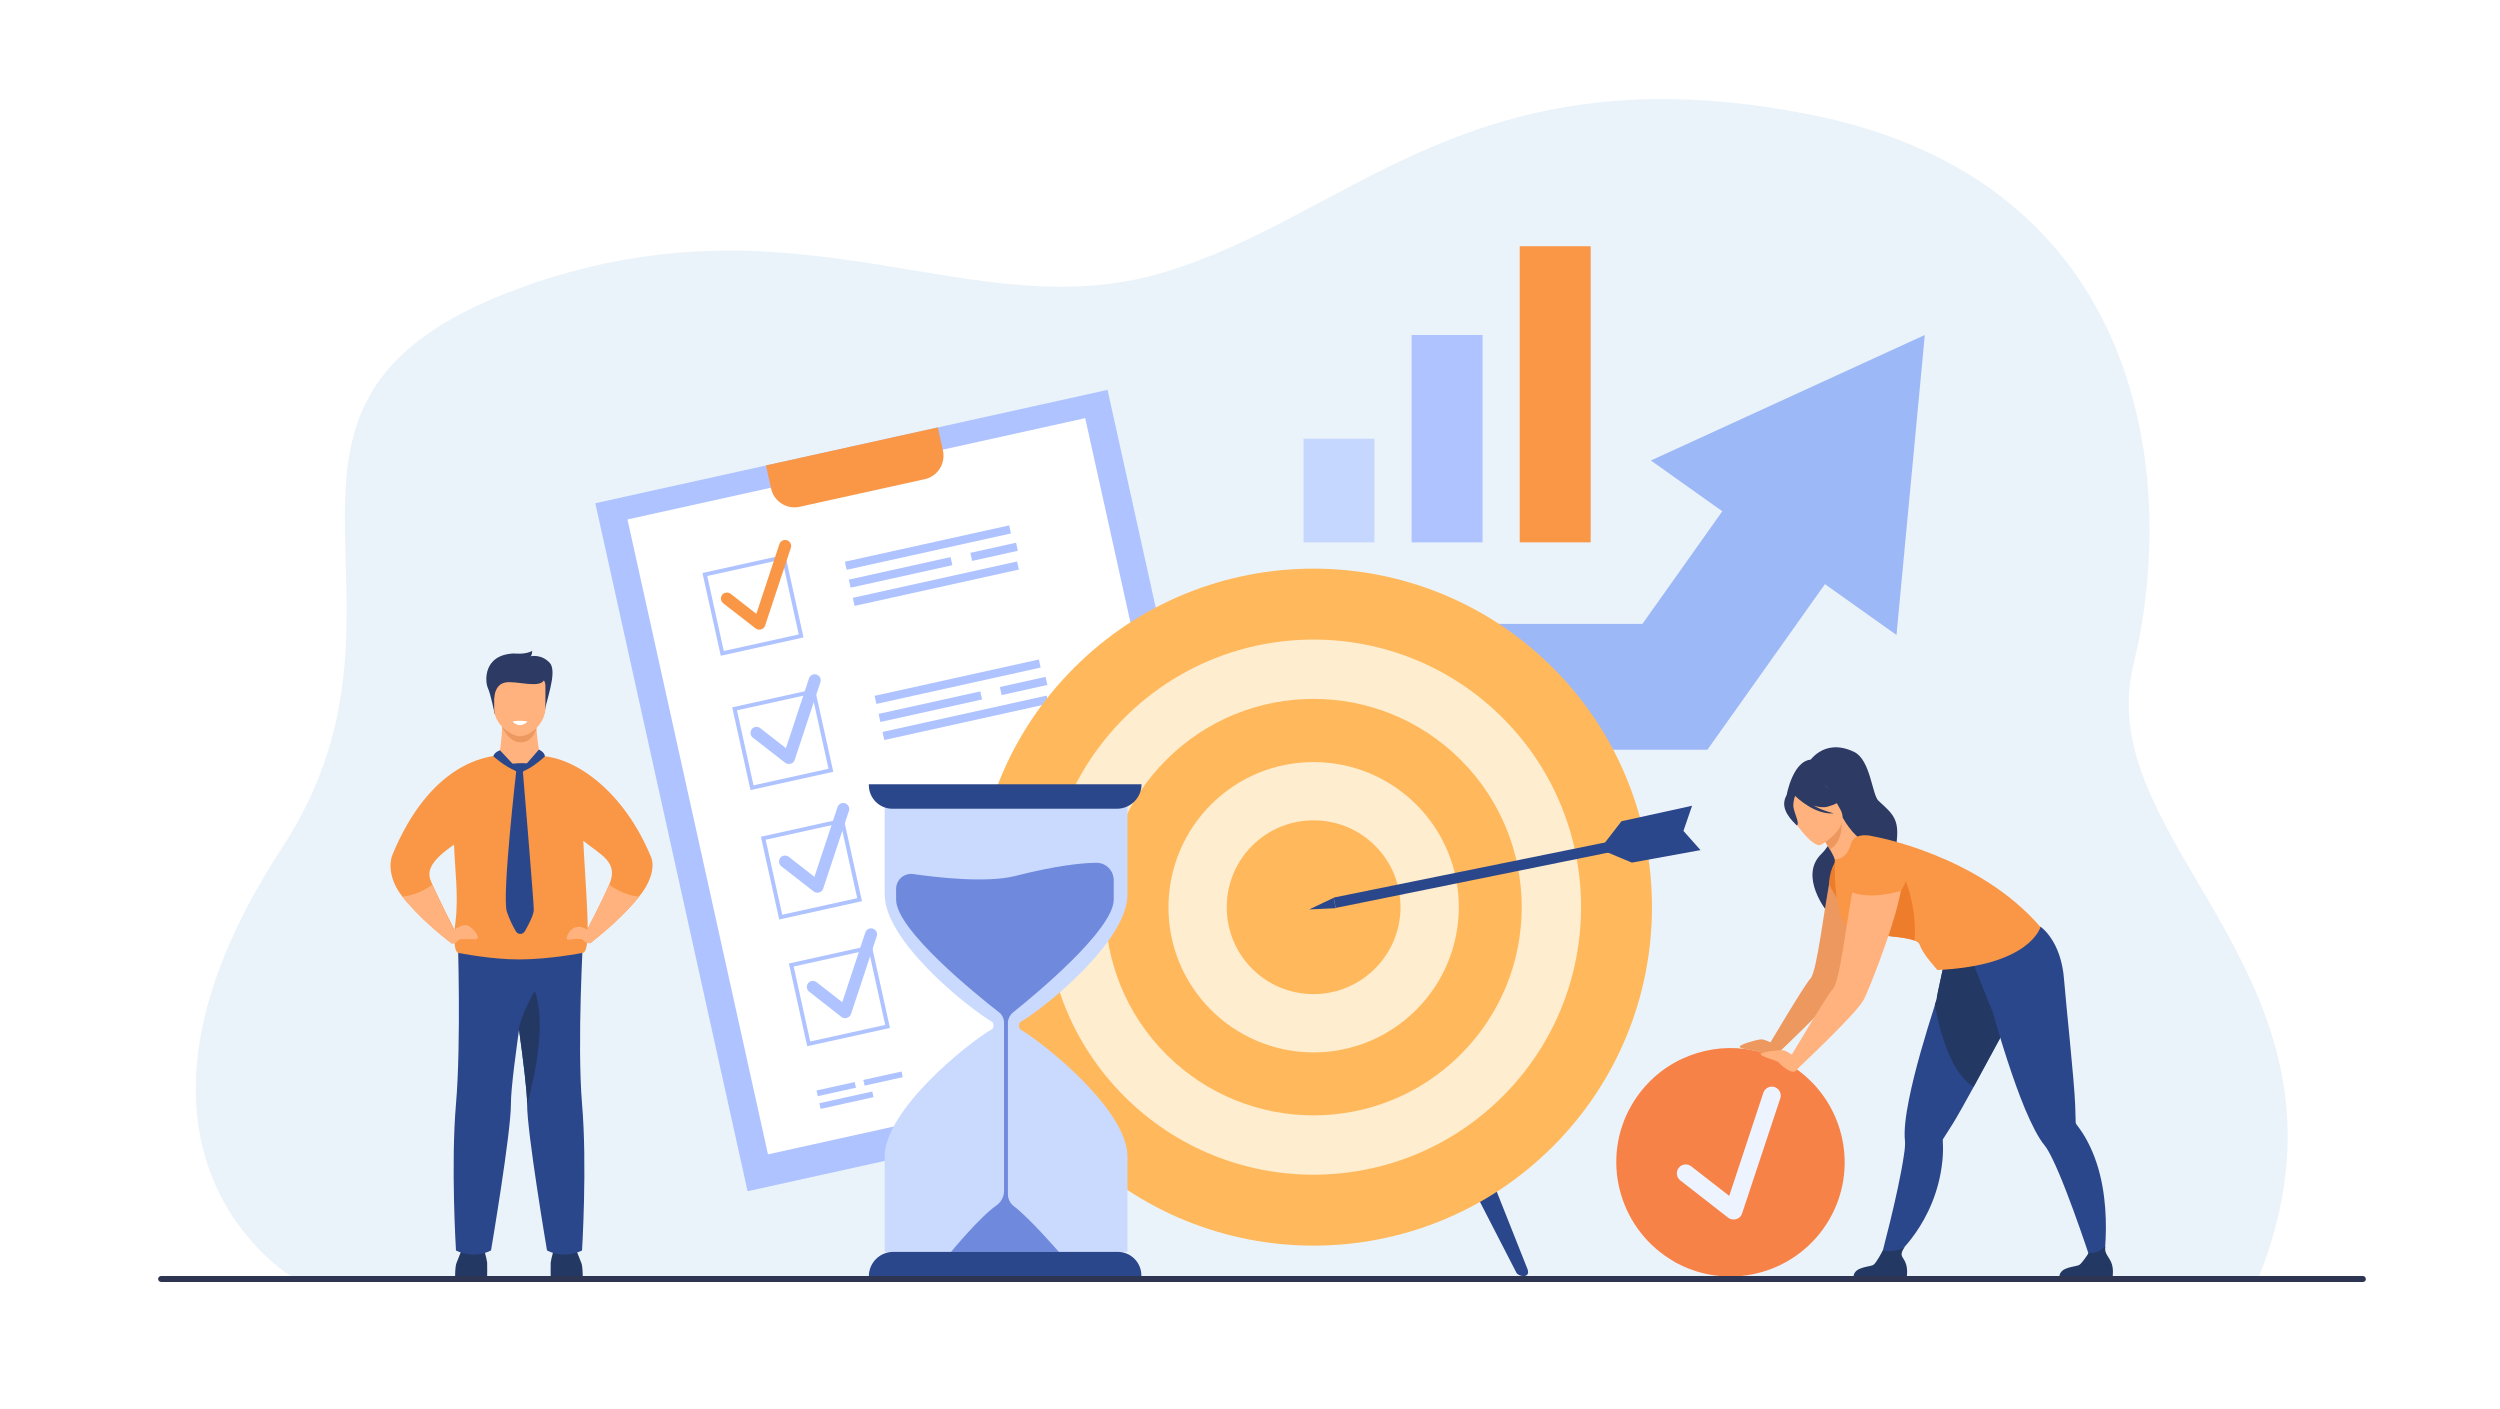 <?xml version="1.0" encoding="utf-8"?>
<svg xmlns="http://www.w3.org/2000/svg" xmlns:xlink="http://www.w3.org/1999/xlink" version="1.1" id="_x2018_ŽÓť_x5F_1" x="0px" y="0px" viewBox="0 0 1420 800" style="enable-background:new 0 0 1420 800;" xml:space="preserve" width="800" height="451">
<style type="text/css">
	.st0{fill:#FFFFFF;}
	.st1{fill:#EBF3FA;}
	.st2{fill:#AEC3FF;}
	.st3{fill:#F99746;}
	.st4{fill:#9CB8F7;}
	.st5{fill:#C5D7FF;}
	.st6{fill:#233862;}
	.st7{fill:#FFB27D;}
	.st8{fill:#ED985F;}
	.st9{fill:#2C3A64;}
	.st10{fill:#2B478B;}
	.st11{fill:#FFB95C;}
	.st12{fill:#FFEDCF;}
	.st13{fill:#F78248;}
	.st14{fill:#ED7D2B;}
	.st15{fill:#EEF4FF;}
	.st16{fill:#CADAFF;}
	.st17{fill:#6F89DD;}
	.st18{fill:#2E3552;}
</style>
<rect class="st0" width="1420" height="800"/>
<g>
	<path class="st1" d="M165.5,724.7c0,0-118.6-70-5.3-243.4c93.4-142.9-45.4-255.9,141.4-320.2c154.2-53.1,250.3,25.3,358.2-6.3   s175.6-128,367.9-90.1s209.4,209.1,184.1,312.6c-25.3,103.5,138.5,178.9,71.3,347.5H165.5z"/>
	<g>
		<g>
			
				<rect x="378.1" y="248.6" transform="matrix(0.976 -0.216 0.216 0.976 -84.58 124.609)" class="st2" width="298.1" height="400.4"/>
			
				<rect x="393.4" y="261.6" transform="matrix(0.976 -0.216 0.216 0.976 -84.067 124.435)" class="st0" width="266.4" height="369.5"/>
			<path class="st3" d="M435.1,264.1l2.9,13.2c1.6,7.3,8.9,11.9,16.2,10.3l71.1-15.7c7.3-1.6,11.9-8.9,10.3-16.2l-2.9-13.2     L435.1,264.1z"/>
		</g>
		<g>
			<g>
				<g>
					<path class="st2" d="M473.3,438.1l-47,10.4l-10.4-47l47-10.4L473.3,438.1z M428,445.8l42.6-9.4l-9.4-42.6l-42.6,9.4L428,445.8z       "/>
				</g>
				<g>
					<path class="st2" d="M448.8,433.6c-1,0.2-2,0-2.8-0.6l-18.4-14.3c-1.5-1.2-1.7-3.3-0.6-4.8c1.2-1.5,3.3-1.7,4.8-0.6l14.6,11.4       l13.1-39.6c0.6-1.8,2.5-2.8,4.3-2.2c1.8,0.6,2.8,2.5,2.2,4.3l-14.6,44.1c-0.3,1.1-1.2,1.9-2.2,2.2       C449,433.5,448.9,433.5,448.8,433.6z"/>
				</g>
			</g>
			<g>
				<g>
					<path class="st2" d="M489.6,511.6l-47,10.4l-10.4-47l47-10.4L489.6,511.6z M444.3,519.3l42.6-9.4l-9.4-42.6l-42.6,9.4       L444.3,519.3z"/>
				</g>
				<g>
					<path class="st2" d="M465,506.7c-1,0.2-2,0-2.8-0.6l-18.4-14.3c-1.5-1.2-1.7-3.3-0.6-4.8c1.2-1.5,3.3-1.7,4.8-0.6l14.6,11.4       l13.1-39.6c0.6-1.8,2.5-2.8,4.3-2.2c1.8,0.6,2.8,2.5,2.2,4.3l-14.6,44.1c-0.3,1.1-1.2,1.9-2.2,2.2       C465.2,506.7,465.1,506.7,465,506.7z"/>
				</g>
			</g>
			<g>
				<g>
					<path class="st2" d="M505.5,583.6l-47,10.4l-10.4-47l47-10.4L505.5,583.6z M460.2,591.3l42.6-9.4l-9.4-42.6l-42.6,9.4       L460.2,591.3z"/>
				</g>
				<g>
					<path class="st2" d="M480.8,578c-1,0.2-2,0-2.8-0.6L459.6,563c-1.5-1.2-1.7-3.3-0.6-4.8c1.2-1.5,3.3-1.7,4.8-0.6l14.6,11.4       l13.1-39.6c0.6-1.8,2.5-2.8,4.3-2.2c1.8,0.6,2.8,2.5,2.2,4.3l-14.6,44.1c-0.3,1.1-1.2,1.9-2.2,2.2C481,578,480.9,578,480.8,578       z"/>
				</g>
			</g>
			<g>
				
					<rect x="496.4" y="384.6" transform="matrix(0.976 -0.216 0.216 0.976 -70.795 126.828)" class="st2" width="95.6" height="4.7"/>
				
					<rect x="500.9" y="405.1" transform="matrix(0.976 -0.216 0.216 0.976 -75.12 128.295)" class="st2" width="95.6" height="4.7"/>
				
					<rect x="568.4" y="387" transform="matrix(0.976 -0.216 0.216 0.976 -70.433 135.013)" class="st2" width="26.6" height="4.7"/>
				
					<rect x="499.1" y="398.8" transform="matrix(0.976 -0.216 0.216 0.976 -74.232 123.808)" class="st2" width="59.2" height="4.7"/>
			</g>
			<g>
				<g>
					<path class="st2" d="M456.4,361.8l-47,10.4l-10.4-47l47-10.4L456.4,361.8z M411.1,369.5l42.6-9.4l-9.4-42.6l-42.6,9.4       L411.1,369.5z"/>
				</g>
				<g>
					<path class="st3" d="M432,357.3c-1,0.2-2,0-2.8-0.6l-18.4-14.3c-1.5-1.2-1.7-3.3-0.6-4.8c1.2-1.5,3.3-1.7,4.8-0.6l14.6,11.4       l13.1-39.6c0.6-1.8,2.5-2.8,4.3-2.2c1.8,0.6,2.8,2.5,2.2,4.3l-14.6,44.1c-0.3,1.1-1.2,1.9-2.2,2.2       C432.1,357.3,432,357.3,432,357.3z"/>
				</g>
			</g>
			<g>
				
					<rect x="479.5" y="308.4" transform="matrix(0.976 -0.216 0.216 0.976 -54.711 121.374)" class="st2" width="95.6" height="4.7"/>
				
					<rect x="484" y="328.9" transform="matrix(0.976 -0.216 0.216 0.976 -59.036 122.842)" class="st2" width="95.6" height="4.7"/>
				
					<rect x="551.6" y="310.8" transform="matrix(0.976 -0.216 0.216 0.976 -54.348 129.558)" class="st2" width="26.6" height="4.7"/>
				
					<rect x="482.2" y="322.5" transform="matrix(0.976 -0.216 0.216 0.976 -58.147 118.354)" class="st2" width="59.2" height="4.7"/>
			</g>
			<g>
				
					<rect x="464.2" y="616.8" transform="matrix(0.976 -0.216 0.216 0.976 -122.48 117.396)" class="st2" width="22.2" height="3.3"/>
				
					<rect x="490.8" y="610.8" transform="matrix(0.976 -0.216 0.216 0.976 -120.57 123.028)" class="st2" width="22.2" height="3.3"/>
				
					<rect x="465.7" y="623.1" transform="matrix(0.976 -0.216 0.216 0.976 -123.71 118.804)" class="st2" width="30.8" height="3.3"/>
			</g>
		</g>
	</g>
	<g>
		<g>
			<polygon class="st4" points="1051.1,311.1 1036.6,331.5 969.8,425.6 698.3,425.6 657.6,354.1 932.9,354.1 978.3,290.1      992.8,269.7    "/>
		</g>
		<g>
			<polygon class="st4" points="1077.2,360.4 1093.3,190 937.7,261.3    "/>
		</g>
	</g>
	<g>
		<rect x="740.4" y="248.9" class="st5" width="40.3" height="58.9"/>
		<rect x="801.8" y="190" class="st2" width="40.3" height="117.8"/>
		<rect x="863.2" y="139.6" class="st3" width="40.3" height="168.2"/>
	</g>
	<g>
		<path class="st6" d="M258.5,724.5c0,0,0-5.6,0.8-7.4c0.8-1.9,3.7-9.4,3.7-9.4h11.4c0,0,2.1,6.9,2.3,9.2c0.1,2.3,0,7.7,0,7.7H258.5    z"/>
		<path class="st6" d="M331,724.5c0,0,0-5.6-0.8-7.4c-0.8-1.9-3.7-9.4-3.7-9.4h-11.4c0,0-2.1,6.9-2.3,9.2c-0.1,2.3,0,7.7,0,7.7H331z    "/>
		<path class="st7" d="M285.3,410.9c0,0-0.4,12.4-2,18l-12.6,8.8l47.4,7.1l-11.3-15.6c0,0-3.4-16.7-1.6-22.9    C307,400.1,285.3,410.9,285.3,410.9z"/>
		<path class="st8" d="M285.2,412.6c0,0,3.8,9,10.8,8.8c7.1-0.2,8.7-8.2,8.7-8.2L285.2,412.6z"/>
		<path class="st9" d="M281,405.3c0,0-2.3-11.4-3.9-14.8c-1.6-3.5-2.9-18.8,14.7-19.6c0,0,6.8,0.8,10.5-1.5c0,0,0,2.3-0.9,3.1    c0,0,6.1-1.5,10.9,3.8c4.8,5.3-3.2,23.9-2.8,28.3L281,405.3z"/>
		<path class="st7" d="M295.2,417.9c-5.1-0.1-14.5-6.9-14.5-15.4v-13.2c0-3.1,2.1-5.6,4.8-5.6H305c2.6,0,4.8,2.5,4.8,5.6v12.4    C309.8,410.7,301.1,418.1,295.2,417.9z"/>
		<path class="st9" d="M280.7,396.5c0,0,0-7.9,6.3-9.1c6.3-1.2,20.3,3.9,22.3-1.9c2-5.8-27.1-5.7-28.6-2    C279.2,387.1,280.7,396.5,280.7,396.5z"/>
		<path class="st10" d="M260,531c0,0,2,61-1,95.8c-3,34.8,0,83.2,0,83.2s9.5,5.3,19.9,0c0,0,11.4-67.2,11.3-83.2    c-0.1-17,12.4-93.1,12.4-93.1L260,531z"/>
		<path class="st10" d="M330.6,710c0,0-9.5,5.3-19.9,0c0,0-11.4-67.2-11.3-83.2c0-7.2-2.2-24.9-4.7-43c-3.5-24.7-7.6-50.1-7.6-50.1    l44.2-2.8c0,0-3.6,61.1-0.7,95.9C333.6,661.5,330.6,710,330.6,710z"/>
		<path class="st6" d="M299.4,626.8c0-7.2-2.2-24.9-4.7-43c2.6-10.8,9.1-21.2,9.1-21.2C312,585.5,299.4,626.8,299.4,626.8z"/>
		<path class="st3" d="M369.9,486.8c-15.4-37.6-43-57-63.1-57.7c-4.4,5.8-7.6,7.2-11.6,8.8c-6.5-0.9-11.9-8.9-11.9-9.1    c-7.1,0.7-38.9,4.3-60.5,56.7c-1.7,4.1-2,13.8,5.7,23.4c5.5,6.8,14,15.7,27.3,26.1c0,0,1.3-2.7,2.4-7c0,0-7.9-15.4-12.6-25.8    c-2.3-5.1-5-10.9,12.3-22.7c0.4,13.2,2.6,28.8,0.9,43c-2.3,18.8,1.6,18.5,1.6,18.5s5.1,1,12.3,2c6.5,0.9,14.6,1.7,22.1,1.7    c17.2,0,36-3.7,36-3.7c2.1,0,2.9-4.6,3-11.6c1,3.5,2,5.6,2,5.6c13.3-10.4,21.8-19.3,27.3-26.1    C370.8,499.4,371.6,490.9,369.9,486.8z M346,502.3c-3.9,9-10.5,21.6-12.2,24.9c0-11.3-1.3-27.2-1.9-39c-0.2-3.9-0.4-7.5-0.6-10.9    C341.9,485.8,351.5,489.5,346,502.3z"/>
		<path class="st10" d="M284,425.9c0,0-3.2,1-3.8,3.4c0,0,9.6,8.5,15.1,8.7L284,425.9z"/>
		<path class="st10" d="M295.2,438l10.9-12.5c0,0,3.4,1.5,3.4,3.9C309.5,429.4,299.9,438.3,295.2,438z"/>
		<path class="st10" d="M293.3,437c0,0-8.3,71.9-5.4,80.6c1.5,4.5,3.5,8.4,5.1,11.1c1.1,2,4,2,5.1,0c2.2-3.8,5.1-9.4,5.1-12.2    c0-4.6-6.3-79.6-6.3-79.6L293.3,437z"/>
		<path class="st10" d="M291.1,433.5c0,0,5-0.5,8.1-0.2c0.6,0.1,0.9,0.7,0.6,1.3c-0.9,1.5-2.6,4.2-4.4,4.2    C292.8,438.8,288.8,433.7,291.1,433.5z"/>
		<path class="st0" d="M291.1,409.5c0,0,1.6,2.2,4.4,2.1c2.8-0.1,4.1-2.1,4.1-2.1S294.9,408.7,291.1,409.5z"/>
		<path class="st7" d="M256.6,528.9c0,0,6.2-5.6,10.1-2.9c4.1,2.8,6,6.9,3.7,7.2c-2.3,0.3-9.4-0.6-10,0.5s-3.6,3.1-4.5,1.5    C254.8,533.5,256.6,528.9,256.6,528.9z"/>
		<path class="st7" d="M258.1,528.1c-1.1,4.3-2.4,7-2.4,7c-13.3-10.4-21.8-19.3-27.3-26.1c4.1-0.3,10.1-1.8,17.1-6.7    C250.2,512.7,258.1,528.1,258.1,528.1z"/>
		<path class="st7" d="M335,528.9c0,0-5.3-4.9-9.9-1.6c-2.6,1.8-4.4,6.6-2.1,6.2c2.3-0.4,7.6-0.9,8.3,0.2c0.7,1.1,3.1,2.6,4.5,1.5    C337.5,533.7,335,528.9,335,528.9z"/>
		<path class="st7" d="M333.4,528.1c1.1,4.3,2.4,7,2.4,7c13.3-10.4,21.8-19.3,27.3-26.1c-4.1-0.3-10.1-1.8-17.1-6.7    C341.3,512.7,333.4,528.1,333.4,528.1z"/>
	</g>
	<g>
		<g>
			<path class="st10" d="M833.8,642.2l-9,4.7c-1.1,0.6-1.5,1.9-0.9,3l37.4,72.7c1.1,2.3,8.1,3.5,6.4-1.8l-30.8-77.6     C836.2,642,834.9,641.6,833.8,642.2z"/>
		</g>
		<g>
			
				<ellipse transform="matrix(0.707 -0.707 0.707 0.707 -145.606 678.45)" class="st11" cx="746.2" cy="515" rx="192.3" ry="192.3"/>
			
				<ellipse transform="matrix(0.707 -0.707 0.707 0.707 -145.606 678.45)" class="st12" cx="746.2" cy="515" rx="152" ry="152"/>
			
				<ellipse transform="matrix(0.707 -0.707 0.707 0.707 -145.606 678.45)" class="st11" cx="746.2" cy="515" rx="118.3" ry="118.3"/>
			<path class="st12" d="M828.6,515.5c0.3-45.5-36.4-82.6-82-82.9c-45.5-0.3-82.6,36.4-82.9,82c-0.3,45.5,36.4,82.6,82,82.9     C791.2,597.7,828.3,561,828.6,515.5z"/>
			<path class="st11" d="M795.5,515.3c0.2-27.3-21.8-49.5-49.1-49.6c-27.3-0.2-49.5,21.8-49.6,49.1c-0.2,27.3,21.8,49.5,49.1,49.6     C773.1,564.5,795.3,542.5,795.5,515.3z"/>
		</g>
	</g>
	<g>
		<g>
			<path class="st13" d="M948.1,714.6c0.8,0.5,1.6,1,2.4,1.5c0.3,0.2,0.6,0.3,0.8,0.5c0.6,0.4,1.3,0.7,1.9,1     c30.6,15.8,68.5,4.8,85.9-25.3c16.6-28.7,8.6-64.9-17.3-84.3c-2.1-1.5-4.2-3-6.5-4.3c-0.8-0.5-1.7-0.9-2.5-1.4     c-0.8-0.4-1.6-0.8-2.4-1.2c-2.5-1.2-5.1-2.2-7.7-3c-3.9-1.2-7.8-2.1-11.7-2.6c-12.2-1.5-24.5,0.5-35.5,5.6     c-11.7,5.4-21.8,14.4-28.8,26.4C909.3,657.6,919,696,948.1,714.6z"/>
		</g>
		<g>
			<path class="st9" d="M1031.2,431.4c-0.2-0.8,17.3,7.9,18.2,8.9c8.2,9.1,5.9,21,1.2,21.1c-3,0.1-2.4,5.1-2.4,5.1l-33.5-14.2     C1014.5,452.3,1018.6,428.7,1031.2,431.4z"/>
			<path class="st9" d="M1027,433.3c0,0,8.3-15,26.1-6.5c9.4,4.5,10.2,24.4,13.9,27.8c8.3,7.6,11.8,10.4,10.3,23.3     c-1.5,12.9-41.7,29.1-39.4,39.8c0,0-16.5-20.3-3.3-33c5-4.8,10.5-16.2,10-18.3C1044.1,464.4,1027,433.3,1027,433.3z"/>
			<path class="st8" d="M1040.3,494.7c2.2-10.8,16.3-14.2,22.9-5.3c1.2,1.6,2,3.5,2.3,5.7c1.5,12.3-18.1,62.4-21,66.9     c-5.1,8.3-35.3,36.6-35.3,36.6l-5.6-3.4c0,0,21.4-36.2,24.7-39.6C1032.2,551.5,1036,515.2,1040.3,494.7z"/>
			<path class="st8" d="M1011.4,595.1c0,0-8.1-5.3-11.2-5c-3.1,0.3-12,2.9-12.1,4.2c-0.1,1.3,9.9,2.1,10.6,2.8     c0.7,0.7,7.5,5.3,9.9,3.8C1011.1,599.6,1011.4,595.1,1011.4,595.1z"/>
			<path class="st10" d="M1068,715.5l7.3-1.1c0,0,24.4-19.4,28-55.5c0.4-3.7,0.4-7.4,0.2-11.2c0-0.4,0-0.9,0.3-1.2c0,0,0,0,0,0     c0.8-1.2,2.7-4.2,5.4-8.5c2.6-4.2,7-12.1,11.9-21c8.8-16,19-35.2,22.5-41.3c11.2-19.5,5.8-32.6,5.8-32.6s-31.2-3.1-39.8-10.6     l-3.1,4.7c0,0-6.8,29.9-6.4,30.1c-0.3,1-0.7,2.1-1,3.1c-5.3,16.5-11.5,37.1-14.8,53.8c-1.9,9.4-2.9,17.7-2.3,23.3     c0.2,1.9,0,4.9-0.6,8.5C1078.3,677.5,1068,715.5,1068,715.5z"/>
			<path class="st6" d="M1052.8,724.7h30.3c0,0,0.7-4.6-0.9-8.1c-1.5-3.4-3.7-3.5-0.3-8.7c-1.9,2-8.1,2.8-12.5,2.2     c-0.5,0.9-3.5,6.7-5.2,8C1062.2,719.5,1053.4,719,1052.8,724.7z"/>
			<path class="st6" d="M1099,570.4c2.6,14.6,8.9,38.8,22,46.6c8.8-16,19-35.2,22.5-41.3c11.2-19.5,5.8-32.6,5.8-32.6     s-31.2-3.1-39.8-10.6l-3.1,4.7c0,0-6.8,29.9-6.4,30.1C1099.7,568.4,1099.3,569.4,1099,570.4z"/>
			<path class="st14" d="M1043.5,487.9c0,0-4.1,4.3-4.6,13.6c0,0,5.1,15.7,21.1,18.2C1060,519.8,1047.4,487.9,1043.5,487.9z"/>
			<path class="st10" d="M1120.2,545.3l-0.1-5.7c11.3,1.4,38.9-13.5,38.9-13.5s11.8,7.8,13.4,30.2c0.8,10.9,5.8,57.2,6.3,71     c0.2,5,0.3,8.6,0.3,10c0,0,0,0,0,0c0,0.4,0.2,0.8,0.5,1.2c2.3,3,4.4,6.1,6.1,9.4c17.2,32,8.2,75.5,8.2,75.5l-4-1     c0,0-14.5-45.1-24.1-64.6c-1.6-3.3-3.1-5.9-4.3-7.4c-3.6-4.3-7.3-11.7-11.1-20.6c-7-16.8-13.8-38.9-18.7-56.1     C1131.3,573.9,1120.2,545.3,1120.2,545.3z"/>
			<path class="st7" d="M1054.2,507.6c18.4-4.2,6.7-30.1,5.6-29.7c-2.6-0.5-8.2-5-13.2-13.8l-0.7,0.6l-11.3,9.9c0,0,2.6,3.9,4.8,7.6     c1.7,3,3.2,5.9,2.9,6.9C1041.5,489.9,1049.3,508.7,1054.2,507.6z"/>
			<path class="st8" d="M1034.6,474.6c0,0,2.6,3.9,4.8,7.6c7-4.3,7-13.1,6.5-17.6L1034.6,474.6z"/>
			<path class="st7" d="M1034.3,479.6c0,0,17.1-9.5,11-20.1c-6.1-10.6-8-18.9-19.1-13.3c-11.2,5.6-10.9,10.9-9.8,14.9     C1017.6,465.2,1029.7,481.8,1034.3,479.6z"/>
			<path class="st9" d="M1013.5,455c0.8-4.7,3.2-5.1,4.8-4.8c6.3-10.4,16.6-6.4,16.6-6.4c5.5,6.9,13.5,8.1,13.5,8.1s-2,3.7-10.2,6     c-2.5,0.7-5.3,0.3-8.1-0.6c5.7,3.2,11.6,4.4,11.6,4.4c-10.8,1-21-8.9-22.1-9.9c-0.5,1.5-1.4,4.7-0.8,7.1c0.7,3.2,3.5,8.9,1.8,9.7     C1020.7,468.4,1012.4,462,1013.5,455z"/>
			<path class="st6" d="M1169.7,724.7h30.3c0,0,0.7-4.6-0.9-8.1c-1.5-3.4-3.9-4.9-3.3-8.9c-1.9,2-5.1,4.2-9.4,3.6     c-0.5,0.9-3.5,5.5-5.2,6.8C1179.2,719.5,1170.3,719,1169.7,724.7z"/>
			<path class="st3" d="M1052.1,528.1c3.9,1.4,9.4,2.1,14.9,2.7c8,0.9,16.2,1.5,20.5,3.2c1.6,0.6,2.6,1.4,2.9,2.4     c1.9,5.6,10.1,14.3,10.1,14.3c52.7-2.4,58.5-24.4,58.5-24.4c-35.4-41.2-94.9-51.5-94.9-51.5s-10.8-3.2-12.9,4.6     c-2.4,9.1-9,8.4-9,8.4S1040.6,524.1,1052.1,528.1z"/>
			<path class="st14" d="M1067,530.8c8,0.9,16.2,1.5,20.5,3.2c1.8-26.3-10.6-46-10.6-46S1068.8,520.9,1067,530.8z"/>
			<path class="st7" d="M1058.8,482.9c0,0,19.9,2,21.5,14.9c1.6,13-19.1,65.7-22.1,70.5c-5.4,8.7-37.2,38.5-37.2,38.5l-5.9-3.6     c0,0,22.6-38.2,26-41.8C1046.7,555.9,1052.1,487.4,1058.8,482.9z"/>
			<path class="st3" d="M1079.8,505.6c-0.1,0.3-18.4,6-30.2,0c0,0-2.5-27.2,11.6-25.8c14.1,1.5,22.4,5.9,22.8,12.7     C1084.3,499.2,1079.8,505.6,1079.8,505.6z"/>
			<path class="st7" d="M1022.9,603c0,0-7.2-6.6-10.2-6.7c-3.1-0.2-12.3,0.9-12.6,2.2c-0.3,1.3,9.4,3.7,10,4.5     c0.5,0.8,6.5,6.4,9.2,5.4C1021.9,607.4,1022.9,603,1022.9,603z"/>
		</g>
		<g>
			<g>
				<path class="st15" d="M985.8,692.3c-1.5,0.3-3,0-4.2-0.9l-27.2-21.2c-2.2-1.7-2.6-4.9-0.9-7.1c1.7-2.2,4.9-2.6,7.1-0.9      l21.6,16.8l19.4-58.6c0.9-2.6,3.7-4.1,6.4-3.2c2.6,0.9,4.1,3.7,3.2,6.4L989.5,689c-0.5,1.6-1.8,2.8-3.3,3.2      C986.1,692.2,985.9,692.3,985.8,692.3z"/>
			</g>
		</g>
	</g>
	<g>
		<path class="st16" d="M579.3,580.4c-0.2,0.3-1.2,1.9,0,3.7c0.1,0.1,0.1,0.2,0.2,0.3c15.2,9.2,60.9,46.2,60.9,72.3v54.1H502.5    v-54.1c0-26.3,46.3-63.9,61.2-72.6c0,0,0,0,0,0c0.5-0.7,0.6-1.3,0.6-1.9c0-1.1-0.6-1.9-0.6-1.9c-14.9-8.9-61.2-46.2-61.2-72.5    v-54.1h137.9v54.1C640.4,534.1,594.3,571.7,579.3,580.4z"/>
		<path class="st17" d="M622.6,489.8c-8.4,0.1-22.7,1.6-46,7.5c-15.9,4-43.4,1-57.9-1.1c-5.1-0.7-9.7,3.2-9.7,8.4v6.2    c0,17.2,46.2,54.4,58.4,63.9c1.9,1.4,2.9,3.7,2.9,6v95.5c0,3.3-1.6,6.3-4.3,8.2c-9.6,6.7-25.8,26.4-25.8,26.4h61.2    c0,0-16.4-19-25.6-26c-2.1-1.6-3.3-4.1-3.3-6.7v-97.3c0-2.3,1.1-4.5,2.9-6c12-9.6,57.2-46.9,57.2-64.1v-10.9    C632.6,494.1,628.1,489.7,622.6,489.8z"/>
		<path class="st10" d="M634.4,459.1H506.9c-7.4,0-13.4-6-13.4-13.4v-0.5h154.9l0,0C648.4,452.9,642.1,459.1,634.4,459.1z"/>
		<path class="st10" d="M507.4,710.8h127.5c7.4,0,13.4,6,13.4,13.4v0.5H493.5v0C493.5,717,499.7,710.8,507.4,710.8z"/>
	</g>
	<g>
		<polygon class="st10" points="908.7,482.1 921,466.2 961.1,457.4 956.2,471.7 965.9,482.6 926.9,489.7   "/>
		<g>
			
				<rect x="756.2" y="491.3" transform="matrix(0.98 -0.199 0.199 0.98 -81.331 178.569)" class="st10" width="184.8" height="6"/>
		</g>
		<polygon class="st10" points="743.6,516.3 757.5,509.7 758.7,515.6   "/>
	</g>
	<path class="st18" d="M1342.2,727.9H91.5c-0.9,0-1.7-0.8-1.7-1.7l0,0c0-0.9,0.8-1.7,1.7-1.7h1250.6c0.9,0,1.7,0.8,1.7,1.7v0   C1343.9,727.1,1343.1,727.9,1342.2,727.9z"/>
</g>
<g>
</g>
<g>
</g>
<g>
</g>
<g>
</g>
<g>
</g>
<g>
</g>
</svg>
